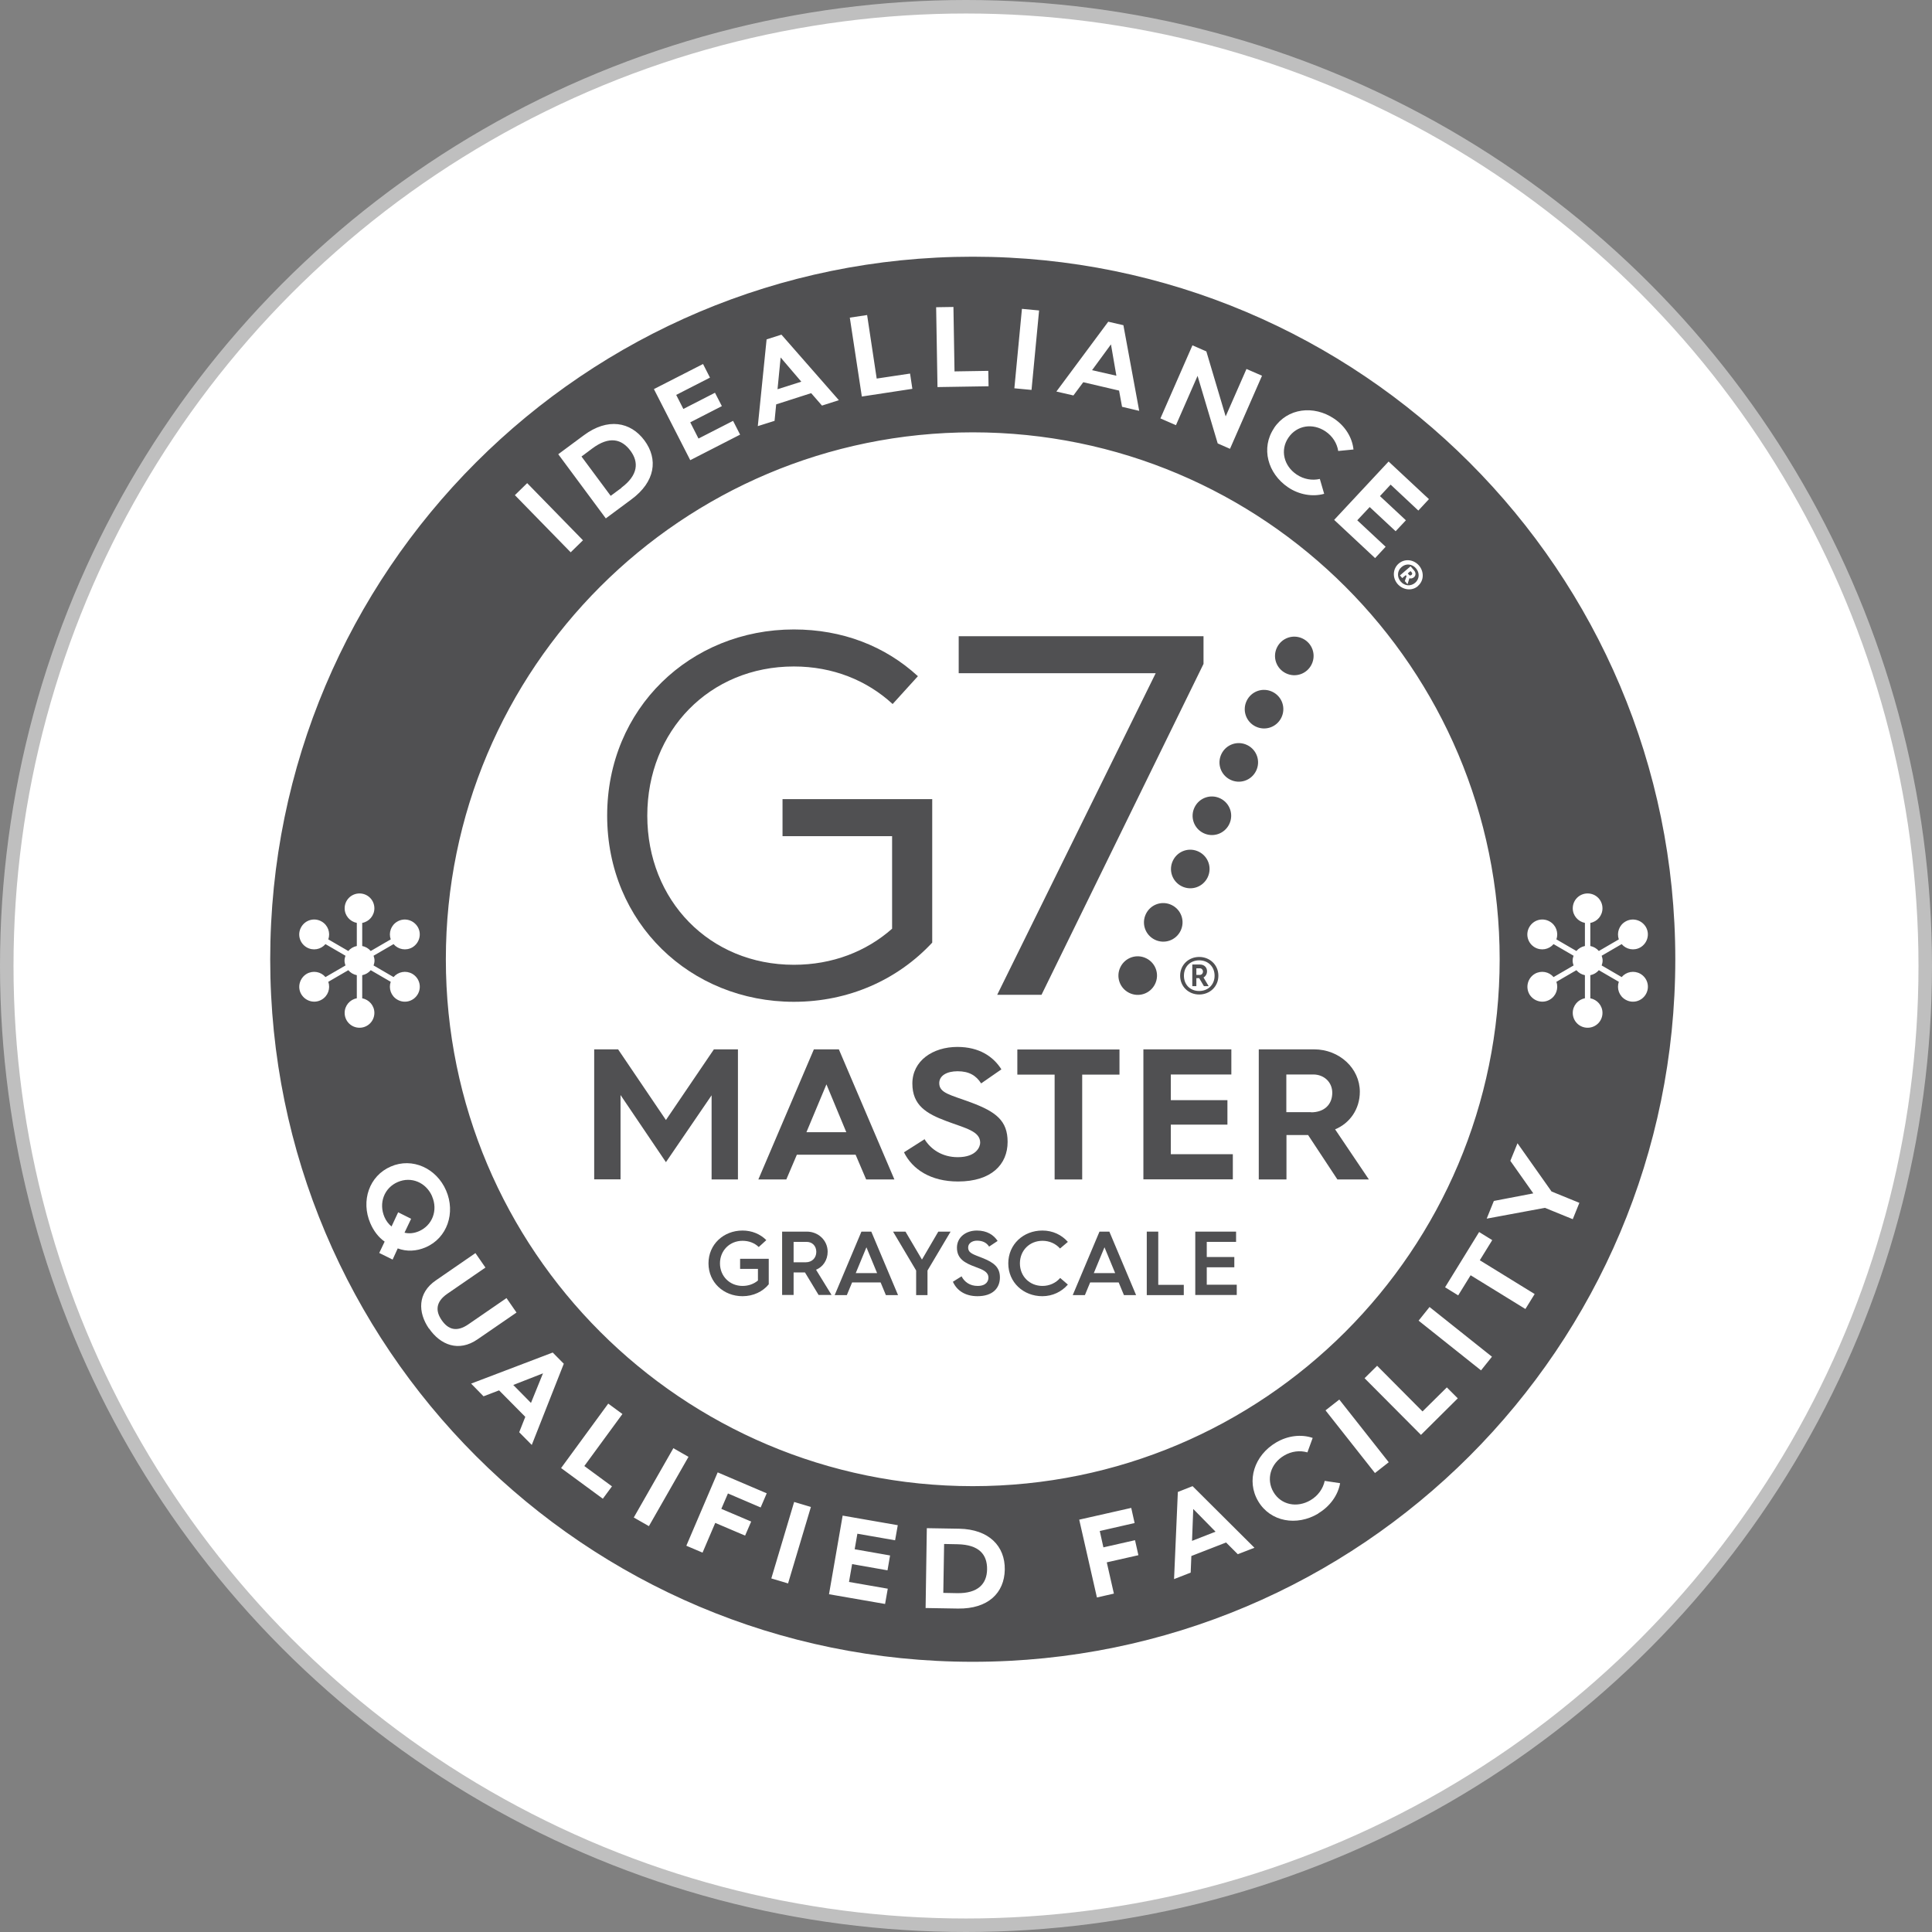 <svg width="143" height="143" viewBox="0 0 143 143" fill="none" xmlns="http://www.w3.org/2000/svg">
<rect x="0" y="0" width="143" height="143" fill="#808080" stroke="none"/>
<circle cx="71.5" cy="71.5" r="71" fill="white" stroke="#BFBFBF"/>
<g clip-path="url(#clip0_659_628)">
<path d="M58.76 46.59C62.34 46.59 65.5 47.81 67.94 50.05L66.07 52.11C64.17 50.36 61.65 49.33 58.76 49.33C52.52 49.33 47.91 54.09 47.91 60.37C47.91 66.65 52.52 71.41 58.76 71.41C61.62 71.41 64.13 70.42 66.03 68.74V61.89H57.92V59.15H69V69.77C66.45 72.51 62.83 74.15 58.76 74.15C51.11 74.15 44.94 68.32 44.94 60.37C44.94 52.42 51.11 46.59 58.76 46.59Z" fill="#505052"/>
<path d="M85.54 49.83H70.96V47.09H89.08V49.14L77.09 73.63H73.81L85.54 49.83Z" fill="#505052"/>
<path d="M85.49 72.84C85.14 73.55 84.29 73.84 83.58 73.49C82.87 73.14 82.58 72.29 82.93 71.58C83.28 70.87 84.13 70.58 84.84 70.93C85.55 71.28 85.84 72.13 85.49 72.84Z" fill="#505052"/>
<path d="M87.38 68.9C87.03 69.61 86.18 69.9 85.47 69.55C84.76 69.2 84.47 68.35 84.82 67.64C85.17 66.93 86.02 66.64 86.73 66.99C87.44 67.34 87.73 68.19 87.38 68.9Z" fill="#505052"/>
<path d="M89.38 64.95C89.03 65.66 88.18 65.95 87.47 65.6C86.76 65.25 86.47 64.4 86.82 63.69C87.17 62.98 88.02 62.69 88.73 63.04C89.44 63.39 89.73 64.24 89.38 64.95Z" fill="#505052"/>
<path d="M90.98 61.01C90.63 61.72 89.78 62.01 89.07 61.66C88.36 61.31 88.07 60.46 88.42 59.75C88.77 59.04 89.62 58.75 90.33 59.1C91.04 59.45 91.33 60.3 90.98 61.01Z" fill="#505052"/>
<path d="M92.97 57.06C92.62 57.77 91.77 58.06 91.06 57.71C90.35 57.36 90.06 56.51 90.41 55.8C90.76 55.09 91.61 54.8 92.32 55.15C93.03 55.5 93.32 56.35 92.97 57.06Z" fill="#505052"/>
<path d="M94.84 53.12C94.49 53.83 93.64 54.12 92.93 53.77C92.22 53.42 91.93 52.57 92.28 51.86C92.63 51.15 93.48 50.86 94.19 51.21C94.9 51.56 95.19 52.41 94.84 53.12Z" fill="#505052"/>
<path d="M97.08 49.18C96.73 49.89 95.88 50.18 95.17 49.83C94.46 49.48 94.17 48.63 94.52 47.92C94.87 47.21 95.72 46.92 96.43 47.27C97.14 47.62 97.43 48.47 97.08 49.18Z" fill="#505052"/>
<path d="M87.35 72.22C87.35 71.41 87.98 70.83 88.76 70.83C89.54 70.83 90.18 71.41 90.18 72.22C90.18 73.03 89.54 73.61 88.76 73.61C87.98 73.61 87.35 73.03 87.35 72.22ZM89.9 72.22C89.9 71.54 89.41 71.08 88.76 71.08C88.11 71.08 87.63 71.54 87.63 72.22C87.63 72.9 88.11 73.35 88.76 73.35C89.41 73.35 89.9 72.89 89.9 72.22ZM88.25 71.39H88.82C89.13 71.39 89.34 71.6 89.34 71.89C89.34 72.09 89.24 72.26 89.08 72.35L89.46 72.99H89.11L88.76 72.4H88.55V72.99H88.25V71.39ZM88.81 72.16C88.94 72.16 89.04 72.05 89.04 71.91C89.04 71.78 88.94 71.67 88.81 71.67H88.55V72.16H88.81Z" fill="#505052"/>
<path d="M89.97 113.37L88.32 111.69L88.23 114.05L89.97 113.37Z" fill="#505052"/>
<path d="M39.3 103.84L40.19 101.65L37.99 102.51L39.3 103.84Z" fill="#505052"/>
<path d="M31.99 88.56C31.54 87.51 30.43 87.06 29.44 87.49C28.44 87.92 28.01 89.04 28.46 90.09C28.59 90.38 28.76 90.6 28.98 90.78L29.47 89.73L30.43 90.21L29.94 91.24C30.28 91.32 30.64 91.29 31.01 91.13C32 90.7 32.43 89.58 31.98 88.55L31.99 88.56Z" fill="#505052"/>
<path d="M82.23 25.49L80.83 27.4L82.63 27.81L82.23 25.49Z" fill="#505052"/>
<path d="M70.88 114.3L69.88 114.28L69.82 117.9L70.83 117.92C72.41 117.95 73.04 117.21 73.06 116.17C73.08 115.08 72.49 114.33 70.87 114.3H70.88Z" fill="#505052"/>
<path d="M72 19C43.28 19 20 42.28 20 71C20 99.72 43.28 123 72 123C100.72 123 124 99.72 124 71C124 42.28 100.71 19 72 19ZM105.76 36.95L104.98 37.79L102.93 35.87L102.14 36.72L104.06 38.51L103.3 39.32L101.38 37.53L100.46 38.51L102.56 40.47L101.78 41.31L98.75 38.48L102.78 34.16L105.77 36.95H105.76ZM104.95 43.38C104.5 43.77 103.83 43.67 103.44 43.22C103.05 42.76 103.08 42.1 103.53 41.71C103.98 41.33 104.63 41.4 105.03 41.86C105.42 42.32 105.4 42.99 104.95 43.37V43.38ZM94.3 31.68C95.29 30.2 97.24 29.97 98.75 30.99C99.57 31.54 100.09 32.39 100.18 33.27L99.05 33.38C98.96 32.81 98.64 32.29 98.11 31.93C97.16 31.29 95.98 31.48 95.36 32.4C94.74 33.31 95.02 34.48 95.97 35.12C96.5 35.48 97.13 35.58 97.69 35.45L98.01 36.55C97.16 36.79 96.15 36.62 95.34 36.07C93.83 35.05 93.31 33.16 94.3 31.69V31.68ZM88.26 25.56L89.29 26.01L90.72 30.82L92.26 27.31L93.41 27.81L91.04 33.22L90.13 32.82L88.64 27.82L87.04 31.47L85.89 30.97L88.26 25.56ZM82.02 23.81L83.15 24.07L84.32 30.41L83.05 30.11L82.83 28.91L80.18 28.29L79.45 29.27L78.19 28.98L82.03 23.81H82.02ZM75.64 22.86L76.91 22.98L76.35 28.86L75.08 28.74L75.64 22.86ZM70.57 22.72L70.65 27.49L73.15 27.45L73.17 28.59L69.39 28.65L69.29 22.74L70.58 22.72H70.57ZM64.18 23.31L64.89 28.02L67.36 27.65L67.53 28.78L63.79 29.35L62.9 23.51L64.17 23.32L64.18 23.31ZM56.74 25.12L57.84 24.77L62.09 29.62L60.84 30.02L60.04 29.1L57.45 29.93L57.33 31.15L56.09 31.54L56.74 25.13V25.12ZM52.03 26.93L52.55 27.95L50.05 29.23L50.58 30.27L52.92 29.07L53.43 30.06L51.09 31.26L51.7 32.46L54.26 31.15L54.78 32.17L51.09 34.06L48.4 28.8L52.04 26.94L52.03 26.93ZM43.21 32.22C44.97 30.91 46.67 31.21 47.7 32.6C48.73 33.99 48.5 35.66 46.74 36.96L44.84 38.37L41.32 33.62L43.21 32.22ZM39.02 35.76L43.15 39.99L42.24 40.88L38.11 36.65L39.02 35.76ZM72 32C93.54 32 111 49.46 111 71C111 92.54 93.54 110 72 110C50.46 110 33 92.53 33 71C33 49.47 50.46 32 72 32ZM25.51 74.97C25.51 74.43 25.9 73.98 26.41 73.89V72.18C26.16 72.13 25.94 72 25.78 71.81L24.3 72.67C24.47 73.16 24.28 73.72 23.81 73.99C23.28 74.3 22.61 74.11 22.3 73.59C21.99 73.07 22.18 72.39 22.7 72.08C23.17 71.81 23.75 71.92 24.09 72.32L25.57 71.46C25.53 71.35 25.5 71.22 25.5 71.1C25.5 70.98 25.53 70.85 25.57 70.74L24.09 69.88C23.75 70.28 23.17 70.39 22.7 70.12C22.17 69.81 21.99 69.14 22.3 68.61C22.61 68.08 23.28 67.9 23.81 68.21C24.28 68.48 24.47 69.04 24.3 69.53L25.78 70.39C25.94 70.2 26.16 70.07 26.41 70.02V68.31C25.9 68.21 25.51 67.77 25.51 67.23C25.51 66.62 26 66.13 26.61 66.13C27.22 66.13 27.71 66.62 27.71 67.23C27.71 67.77 27.32 68.22 26.81 68.31V70.02C27.06 70.07 27.28 70.2 27.44 70.39L28.92 69.53C28.75 69.04 28.94 68.48 29.41 68.21C29.94 67.9 30.61 68.09 30.92 68.61C31.23 69.14 31.04 69.81 30.52 70.12C30.05 70.39 29.47 70.28 29.13 69.88L27.65 70.74C27.69 70.85 27.72 70.98 27.72 71.1C27.72 71.22 27.69 71.35 27.65 71.46L29.13 72.32C29.47 71.92 30.05 71.81 30.52 72.08C31.05 72.39 31.23 73.06 30.92 73.59C30.61 74.12 29.94 74.3 29.41 73.99C28.94 73.72 28.75 73.16 28.92 72.67L27.44 71.81C27.28 72 27.06 72.13 26.81 72.18V73.89C27.32 73.99 27.71 74.43 27.71 74.97C27.71 75.58 27.22 76.07 26.61 76.07C26 76.07 25.51 75.58 25.51 74.97ZM29.44 92.4L29.06 93.23L28.07 92.74L28.47 91.9C28.01 91.58 27.65 91.1 27.41 90.54C26.7 88.89 27.32 87.03 28.93 86.34C30.52 85.65 32.31 86.47 33.02 88.12C33.73 89.76 33.11 91.63 31.51 92.32C30.82 92.62 30.09 92.65 29.43 92.4H29.44ZM31.75 98.34C30.92 97.13 30.9 95.7 32.26 94.77L35.19 92.75L35.93 93.82L33.11 95.76C32.25 96.35 32.22 97.03 32.69 97.71C33.17 98.41 33.8 98.62 34.67 98.02L37.49 96.08L38.23 97.15L35.35 99.13C33.95 100.1 32.59 99.55 31.75 98.32V98.34ZM38.43 106.01L38.88 104.87L36.94 102.91L35.79 103.35L34.87 102.41L40.91 100.11L41.73 100.94L39.36 106.95L38.43 106.01ZM45.3 110.01L44.62 110.93L41.53 108.66L45.02 103.89L46.07 104.66L43.25 108.51L45.29 110.01H45.3ZM46.91 112.32L49.84 107.19L50.96 107.83L48.03 112.96L46.91 112.32ZM56.31 111.58L53.88 110.54L53.39 111.68L55.6 112.62L55.15 113.66L52.94 112.72L52 114.92L50.8 114.41L53.12 108.98L56.75 110.53L56.3 111.58H56.31ZM58.33 117.2L57.09 116.83L58.78 111.17L60.02 111.54L58.33 117.2ZM66.27 114.01L63.46 113.52L63.26 114.67L65.88 115.13L65.69 116.23L63.07 115.77L62.84 117.09L65.71 117.59L65.51 118.72L61.36 118L62.37 112.18L66.45 112.89L66.25 114.02L66.27 114.01ZM70.91 119.06L68.51 119.02L68.6 113.11L70.99 113.15C73.21 113.19 74.4 114.45 74.37 116.18C74.34 117.91 73.13 119.09 70.91 119.06ZM82.46 117.95L81.19 118.24L79.88 112.48L83.73 111.61L83.98 112.73L81.4 113.32L81.67 114.53L84.01 114L84.26 115.11L81.92 115.64L82.45 117.97L82.46 117.95ZM91.62 115.04L90.75 114.17L88.18 115.17L88.13 116.4L86.9 116.88L87.18 110.43L88.27 110L92.85 114.56L91.61 115.04H91.62ZM97.57 112.03C95.98 112.98 94.03 112.64 93.13 111.12C92.22 109.59 92.85 107.72 94.45 106.77C95.31 106.26 96.31 106.14 97.16 106.43L96.77 107.5C96.21 107.34 95.59 107.41 95.04 107.74C94.04 108.33 93.7 109.49 94.26 110.44C94.82 111.39 96 111.63 97 111.04C97.56 110.71 97.93 110.18 98.05 109.61L99.19 109.78C99.04 110.66 98.44 111.5 97.58 112.01L97.57 112.03ZM101.77 109.03L98.11 104.39L99.13 103.59L102.79 108.23L101.77 109.03ZM105.17 106.2L101 102.01L101.93 101.09L105.29 104.47L107.09 102.69L107.9 103.5L105.18 106.2H105.17ZM109.62 101.43L105 97.75L105.81 96.74L110.43 100.42L109.62 101.43ZM112.91 96.89L108.85 94.39L107.93 95.88L106.96 95.28L109.48 91.19L110.45 91.79L109.53 93.28L113.59 95.78L112.91 96.88V96.89ZM116.41 90.24L114.35 89.4L110.04 90.2L110.57 88.89L113.49 88.33L111.79 85.92L112.32 84.62L114.84 88.19L116.9 89.03L116.41 90.24ZM121.82 73.59C121.51 74.12 120.84 74.3 120.31 73.99C119.84 73.72 119.65 73.16 119.82 72.67L118.34 71.81C118.18 72 117.96 72.13 117.71 72.18V73.89C118.22 73.99 118.61 74.43 118.61 74.97C118.61 75.58 118.12 76.07 117.51 76.07C116.9 76.07 116.41 75.58 116.41 74.97C116.41 74.43 116.8 73.98 117.31 73.89V72.18C117.06 72.13 116.84 72 116.68 71.81L115.2 72.67C115.37 73.16 115.18 73.72 114.71 73.99C114.18 74.3 113.51 74.11 113.2 73.59C112.9 73.06 113.08 72.39 113.6 72.08C114.07 71.81 114.65 71.92 114.99 72.32L116.47 71.46C116.43 71.35 116.4 71.22 116.4 71.1C116.4 70.98 116.43 70.85 116.47 70.74L114.99 69.88C114.65 70.28 114.07 70.39 113.6 70.12C113.07 69.81 112.89 69.14 113.2 68.61C113.51 68.08 114.18 67.9 114.71 68.21C115.18 68.48 115.37 69.04 115.2 69.53L116.68 70.39C116.84 70.2 117.06 70.07 117.31 70.02V68.31C116.8 68.21 116.41 67.77 116.41 67.23C116.41 66.62 116.9 66.13 117.51 66.13C118.12 66.13 118.61 66.62 118.61 67.23C118.61 67.77 118.22 68.22 117.71 68.31V70.02C117.96 70.07 118.18 70.2 118.34 70.39L119.82 69.53C119.65 69.04 119.84 68.48 120.31 68.21C120.84 67.9 121.51 68.09 121.82 68.61C122.13 69.14 121.94 69.81 121.42 70.12C120.95 70.39 120.37 70.28 120.03 69.88L118.55 70.74C118.59 70.85 118.62 70.98 118.62 71.1C118.62 71.22 118.59 71.35 118.55 71.46L120.03 72.32C120.37 71.92 120.95 71.81 121.42 72.08C121.95 72.39 122.13 73.06 121.82 73.59Z" fill="#505052"/>
<path d="M103.67 43.04C103.95 43.37 104.41 43.42 104.74 43.14C105.07 42.86 105.09 42.4 104.81 42.07C104.53 41.74 104.07 41.68 103.74 41.97C103.41 42.25 103.39 42.71 103.67 43.04ZM104.4 41.91L104.68 42.24C104.81 42.4 104.8 42.61 104.65 42.73C104.55 42.81 104.43 42.84 104.32 42.8L104.18 43.24L103.98 43.01L104.11 42.64L104.05 42.57L103.79 42.79L103.62 42.59L104.4 41.92V41.91Z" fill="#505052"/>
<path d="M45.99 36.1C47.24 35.17 47.29 34.21 46.67 33.37C46.02 32.49 45.1 32.25 43.83 33.2L43.04 33.79L45.2 36.7L46 36.11L45.99 36.1Z" fill="#505052"/>
<path d="M57.78 26.46L57.55 28.81L59.31 28.25L57.78 26.46Z" fill="#505052"/>
<path d="M104.48 42.55C104.53 42.51 104.54 42.43 104.5 42.38L104.4 42.27L104.2 42.44L104.29 42.55C104.34 42.61 104.41 42.61 104.48 42.55Z" fill="#505052"/>
<path d="M43.97 77.67H45.75L49.29 82.9L52.84 77.67H54.62V87.3H52.67V81.07L49.29 86.02L45.93 81.05V87.29H43.98V77.66L43.97 77.67Z" fill="#505052"/>
<path d="M60.24 77.67H62.09L66.2 87.3H64.11L63.33 85.47H58.98L58.2 87.3H56.13L60.24 77.67ZM62.64 83.8L61.17 80.26L59.69 83.8H62.64Z" fill="#505052"/>
<path d="M68.42 84.3C68.89 85.08 69.75 85.65 70.89 85.65C72.29 85.65 72.55 84.86 72.55 84.58C72.55 83.72 71.46 83.51 70.05 82.98C68.57 82.43 67.53 81.81 67.53 80.2C67.53 78.51 69.05 77.49 70.86 77.49C72.48 77.49 73.52 78.2 74.12 79.15L72.62 80.19C72.26 79.62 71.74 79.29 70.88 79.29C70.07 79.29 69.52 79.62 69.52 80.17C69.52 80.91 70.33 81.03 71.87 81.6C73.72 82.29 74.58 82.95 74.58 84.52C74.58 86.18 73.39 87.45 70.91 87.45C68.89 87.45 67.53 86.55 66.91 85.29L68.45 84.31L68.42 84.3Z" fill="#505052"/>
<path d="M78.06 79.54H75.3V77.68H82.86V79.54H80.1V87.3H78.06V79.54Z" fill="#505052"/>
<path d="M84.62 77.67H91.14V79.53H86.66V81.43H90.85V83.24H86.66V85.43H91.25V87.29H84.63V77.66L84.62 77.67Z" fill="#505052"/>
<path d="M93.16 77.67H97.27C99.13 77.67 100.65 79.07 100.65 80.81C100.65 82.09 99.91 83.14 98.82 83.59L101.32 87.3H98.99L96.82 84.01H95.22V87.3H93.17V77.67H93.16ZM97.04 82.33C97.99 82.33 98.61 81.78 98.61 80.88C98.61 80.09 97.99 79.53 97.21 79.53H95.21V82.32H97.04V82.33Z" fill="#505052"/>
<path d="M54.96 91.08C55.65 91.08 56.27 91.34 56.72 91.79L56.16 92.3C55.85 92 55.43 91.84 54.96 91.84C54.01 91.84 53.29 92.56 53.29 93.51C53.29 94.46 54.01 95.18 54.96 95.18C55.41 95.18 55.8 95.03 56.1 94.78V93.92H54.78V93.17H56.9V95.06C56.46 95.6 55.76 95.94 54.96 95.94C53.56 95.94 52.44 94.92 52.44 93.51C52.44 92.1 53.56 91.08 54.96 91.08Z" fill="#505052"/>
<path d="M57.88 91.16H59.72C60.56 91.16 61.26 91.8 61.26 92.65C61.26 93.27 60.91 93.78 60.4 93.98L61.55 95.85H60.59L59.58 94.18H58.74V95.85H57.89V91.15L57.88 91.16ZM59.64 93.43C60.1 93.43 60.42 93.11 60.42 92.66C60.42 92.21 60.11 91.92 59.71 91.92H58.74V93.43H59.65H59.64Z" fill="#505052"/>
<path d="M63.77 91.16H64.49L66.47 95.86H65.57L65.18 94.92H63.07L62.68 95.86H61.78L63.76 91.16H63.77ZM64.92 94.23L64.13 92.32L63.34 94.23H64.92Z" fill="#505052"/>
<path d="M67.81 94.04L66.1 91.16H67.02L68.24 93.23L69.45 91.16H70.36L68.65 94.04V95.86H67.81V94.04Z" fill="#505052"/>
<path d="M71.17 94.47C71.39 94.89 71.79 95.18 72.36 95.18C73.02 95.18 73.16 94.8 73.16 94.57C73.16 94.15 72.77 93.98 72.19 93.77C71.43 93.49 70.83 93.18 70.83 92.35C70.83 91.57 71.5 91.08 72.3 91.08C73.06 91.08 73.55 91.41 73.84 91.85L73.21 92.27C73.03 91.99 72.75 91.83 72.31 91.83C71.94 91.83 71.66 92.04 71.66 92.33C71.66 92.76 72.04 92.84 72.74 93.12C73.6 93.46 74.01 93.83 74.01 94.55C74.01 95.35 73.47 95.94 72.35 95.94C71.44 95.94 70.82 95.52 70.53 94.87L71.17 94.47Z" fill="#505052"/>
<path d="M77.16 91.08C77.92 91.08 78.58 91.4 79.04 91.92L78.46 92.41C78.14 92.05 77.68 91.84 77.16 91.84C76.21 91.84 75.49 92.55 75.49 93.51C75.49 94.47 76.21 95.18 77.16 95.18C77.68 95.18 78.15 94.96 78.47 94.59L79.04 95.08C78.58 95.61 77.91 95.94 77.15 95.94C75.75 95.94 74.63 94.92 74.63 93.51C74.63 92.1 75.75 91.08 77.15 91.08H77.16Z" fill="#505052"/>
<path d="M81.39 91.16H82.11L84.09 95.86H83.19L82.8 94.92H80.69L80.3 95.86H79.4L81.38 91.16H81.39ZM82.54 94.23L81.75 92.32L80.96 94.23H82.54Z" fill="#505052"/>
<path d="M84.88 91.16H85.73V95.1H87.62V95.86H84.88V91.16Z" fill="#505052"/>
<path d="M88.47 91.16H91.49V91.92H89.32V93.04H91.36V93.8H89.32V95.09H91.54V95.85H88.47V91.15V91.16Z" fill="#505052"/>
</g>
<defs>
<clipPath id="clip0_659_628">
<rect width="103.99" height="103.99" fill="white" transform="translate(20 19)"/>
</clipPath>
</defs>
</svg>
